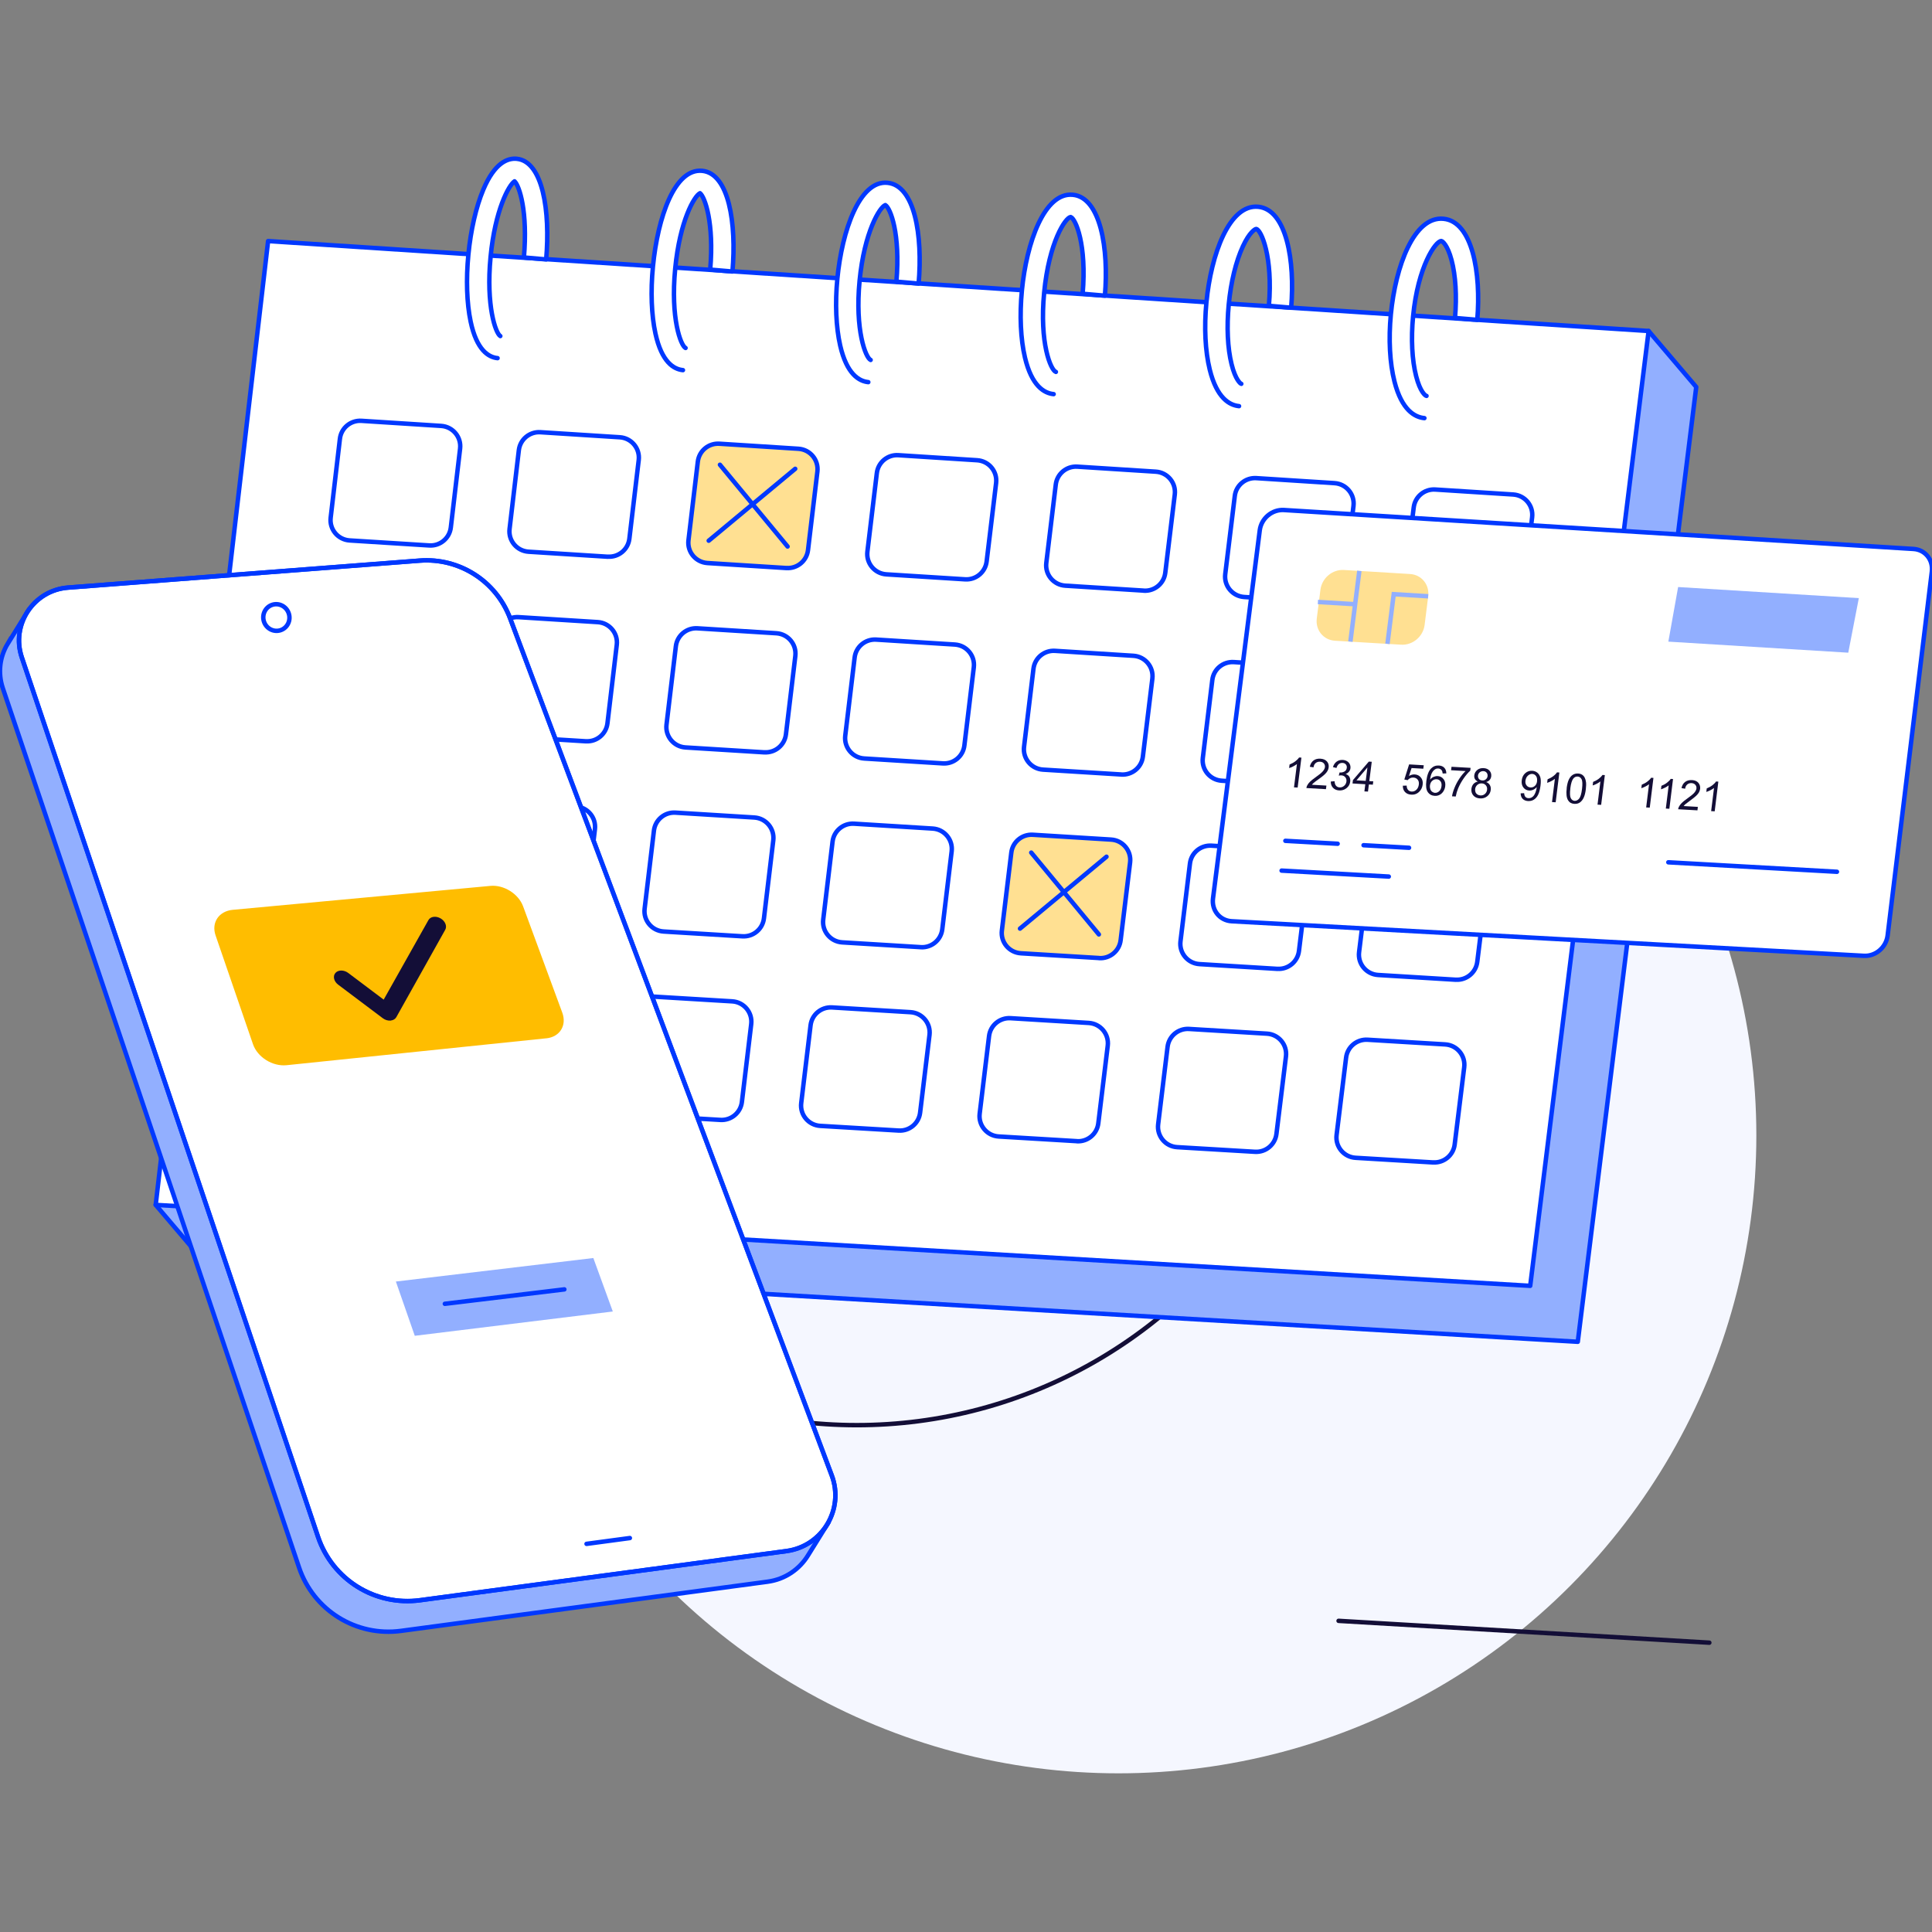 <?xml version="1.0" encoding="UTF-8"?>
<svg id="Calque_1" data-name="Calque 1" xmlns="http://www.w3.org/2000/svg" xmlns:xlink="http://www.w3.org/1999/xlink" viewBox="0 0 512 512">
  <rect x="0" y="0" width="512" height="512" fill="#808080" stroke="none"/>
  <defs>
    <style>
      .cls-1, .cls-2, .cls-3, .cls-4, .cls-5, .cls-6, .cls-7, .cls-8, .cls-9 {
        stroke-width: 1.18px;
      }

      .cls-1, .cls-2, .cls-3, .cls-5, .cls-6, .cls-10, .cls-8 {
        stroke-linecap: round;
      }

      .cls-1, .cls-2, .cls-5, .cls-6, .cls-10, .cls-7, .cls-8 {
        stroke: #0038ff;
      }

      .cls-1, .cls-3, .cls-5, .cls-6, .cls-10, .cls-8 {
        stroke-linejoin: round;
      }

      .cls-1, .cls-10, .cls-11 {
        fill: #fff;
      }

      .cls-2, .cls-3, .cls-4, .cls-5, .cls-12, .cls-9 {
        fill: none;
      }

      .cls-2, .cls-4, .cls-7, .cls-9 {
        stroke-miterlimit: 10;
      }

      .cls-3, .cls-4 {
        stroke: #130e37;
      }

      .cls-6, .cls-13 {
        fill: #ffe092;
      }

      .cls-14 {
        fill: #ffbd00;
      }

      .cls-14, .cls-13, .cls-12, .cls-15, .cls-11, .cls-16, .cls-17 {
        stroke-width: 0px;
      }

      .cls-10 {
        stroke-width: 1.18px;
      }

      .cls-7, .cls-16, .cls-8 {
        fill: #92afff;
      }

      .cls-15 {
        fill: #f5f7ff;
      }

      .cls-18 {
        clip-path: url(#clippath);
      }

      .cls-17 {
        fill: #130e37;
      }

      .cls-9 {
        stroke: #92afff;
      }
    </style>
    <clipPath id="clippath">
      <polygon class="cls-12" points=".26 157.3 128.79 147.11 227.06 408.72 90.84 426.79 .26 157.3"/>
    </clipPath>
  </defs>
  <g id="Calque_1-2" data-name="Calque 1">
    <circle class="cls-15" cx="296.41" cy="300.91" r="169.04"/>
    <circle class="cls-4" cx="227.06" cy="251.02" r="126.66"/>
    <g>
      <g>
        <polygon class="cls-8" points="418.13 355.59 53.87 334.14 41.26 319.31 436.9 87.72 449.52 102.56 418.13 355.59"/>
        <polygon class="cls-1" points="405.52 340.76 41.26 319.31 71.05 63.89 436.9 87.72 405.52 340.76"/>
      </g>
      <g>
        <g>
          <g>
            <path class="cls-1" d="m113.75,144.55l-21.1-1.33c-3.09-.2-5.38-2.94-5.02-6.02l2.45-20.92c.33-2.85,2.84-4.94,5.71-4.76l21.12,1.35c3.09.2,5.38,2.94,5.02,6.02l-2.46,20.9c-.34,2.85-2.84,4.94-5.7,4.76h0Z"/>
            <path class="cls-1" d="m161.09,147.54l-21.03-1.33c-3.09-.2-5.38-2.94-5.02-6.02l2.46-20.89c.34-2.85,2.84-4.94,5.71-4.76l21.04,1.34c3.09.2,5.38,2.95,5.02,6.02l-2.48,20.87c-.34,2.85-2.84,4.93-5.7,4.75h0Z"/>
            <path class="cls-6" d="m208.43,150.54l-20.96-1.33c-3.09-.2-5.39-2.95-5.02-6.03l2.48-20.84c.34-2.85,2.84-4.93,5.7-4.75l20.97,1.34c3.09.2,5.38,2.95,5.02,6.03l-2.49,20.83c-.34,2.84-2.84,4.93-5.7,4.74h0Z"/>
            <path class="cls-1" d="m255.77,153.53l-20.88-1.32c-3.1-.2-5.39-2.95-5.02-6.03l2.5-20.81c.34-2.84,2.85-4.93,5.7-4.74l20.89,1.34c3.09.2,5.39,2.95,5.02,6.03l-2.51,20.79c-.34,2.84-2.84,4.92-5.7,4.74h0Z"/>
            <path class="cls-1" d="m303.11,156.52l-20.81-1.31c-3.1-.2-5.39-2.95-5.02-6.03l2.51-20.77c.34-2.84,2.85-4.92,5.7-4.74l20.82,1.33c3.1.2,5.39,2.96,5.02,6.04l-2.52,20.76c-.34,2.84-2.84,4.91-5.7,4.74h0Z"/>
            <path class="cls-1" d="m350.45,159.52l-20.73-1.31c-3.1-.2-5.39-2.96-5.02-6.04l2.53-20.73c.34-2.84,2.85-4.91,5.7-4.73l20.74,1.33c3.1.2,5.39,2.96,5.02,6.05l-2.54,20.71c-.35,2.84-2.85,4.91-5.7,4.73h0Z"/>
            <path class="cls-1" d="m397.79,162.52l-20.66-1.31c-3.1-.2-5.39-2.96-5.02-6.05l2.54-20.7c.35-2.84,2.85-4.91,5.7-4.73l20.67,1.32c3.1.2,5.39,2.97,5.01,6.05l-2.55,20.68c-.35,2.84-2.85,4.9-5.7,4.73h0Z"/>
          </g>
          <g>
            <path class="cls-1" d="m107.99,193.51l-21.08-1.31c-3.09-.19-5.39-2.94-5.03-6.02l2.45-20.86c.33-2.85,2.84-4.94,5.7-4.76l21.09,1.33c3.09.2,5.38,2.94,5.02,6.02l-2.46,20.84c-.34,2.85-2.84,4.93-5.7,4.76h0Z"/>
            <path class="cls-1" d="m155.29,196.45l-21-1.3c-3.09-.19-5.39-2.94-5.03-6.02l2.46-20.82c.34-2.85,2.84-4.93,5.7-4.76l21.01,1.32c3.09.2,5.39,2.95,5.02,6.02l-2.47,20.8c-.34,2.84-2.84,4.93-5.7,4.75h0Z"/>
            <path class="cls-1" d="m202.59,199.38l-20.93-1.3c-3.1-.19-5.39-2.95-5.03-6.03l2.48-20.79c.34-2.84,2.84-4.93,5.7-4.75l20.94,1.31c3.1.2,5.39,2.95,5.02,6.03l-2.49,20.77c-.34,2.84-2.84,4.92-5.7,4.75h0Z"/>
            <path class="cls-1" d="m249.89,202.31l-20.86-1.3c-3.1-.19-5.39-2.95-5.03-6.03l2.49-20.74c.34-2.84,2.84-4.92,5.7-4.74l20.86,1.31c3.1.2,5.39,2.95,5.02,6.03l-2.5,20.73c-.34,2.84-2.84,4.92-5.69,4.74h0Z"/>
            <path class="cls-1" d="m297.19,205.25l-20.78-1.29c-3.1-.19-5.4-2.95-5.03-6.03l2.5-20.71c.34-2.84,2.84-4.92,5.7-4.74l20.79,1.31c3.1.2,5.39,2.95,5.02,6.04l-2.52,20.69c-.34,2.84-2.84,4.91-5.69,4.74h0Z"/>
            <path class="cls-1" d="m344.49,208.19l-20.71-1.29c-3.1-.19-5.4-2.95-5.02-6.04l2.52-20.67c.34-2.84,2.84-4.91,5.7-4.73l20.72,1.3c3.1.2,5.39,2.96,5.02,6.05l-2.53,20.65c-.35,2.84-2.84,4.91-5.69,4.73h-.01Z"/>
            <path class="cls-1" d="m391.79,211.12l-20.63-1.28c-3.1-.2-5.4-2.96-5.02-6.05l2.53-20.63c.35-2.84,2.85-4.91,5.7-4.73l20.64,1.3c3.1.2,5.4,2.97,5.02,6.05l-2.55,20.61c-.35,2.83-2.84,4.9-5.69,4.73h0Z"/>
          </g>
          <g>
            <path class="cls-1" d="m102.24,242.38l-21.05-1.28c-3.09-.19-5.39-2.94-5.03-6.02l2.43-20.8c.33-2.85,2.83-4.94,5.69-4.76l21.06,1.3c3.09.19,5.39,2.94,5.03,6.02l-2.45,20.78c-.34,2.84-2.83,4.93-5.69,4.76h0Z"/>
            <path class="cls-1" d="m149.5,245.26l-20.97-1.28c-3.1-.19-5.39-2.94-5.03-6.02l2.45-20.76c.34-2.84,2.84-4.93,5.69-4.76l20.99,1.29c3.1.19,5.39,2.94,5.03,6.02l-2.46,20.74c-.34,2.84-2.83,4.93-5.69,4.75h0Z"/>
            <path class="cls-1" d="m196.76,248.13l-20.9-1.27c-3.1-.19-5.4-2.94-5.03-6.03l2.47-20.72c.34-2.84,2.84-4.93,5.69-4.75l20.91,1.29c3.1.19,5.39,2.95,5.03,6.03l-2.48,20.7c-.34,2.84-2.84,4.92-5.68,4.75h0Z"/>
            <path class="cls-1" d="m244.02,251.01l-20.83-1.27c-3.1-.19-5.4-2.95-5.03-6.03l2.48-20.68c.34-2.84,2.84-4.92,5.69-4.74l20.84,1.29c3.1.19,5.4,2.95,5.03,6.03l-2.49,20.67c-.34,2.84-2.84,4.91-5.68,4.74Z"/>
            <path class="cls-6" d="m291.29,253.89l-20.75-1.26c-3.1-.19-5.41-2.95-5.03-6.03l2.5-20.64c.34-2.84,2.84-4.91,5.69-4.74l20.76,1.28c3.1.19,5.4,2.95,5.03,6.04l-2.51,20.63c-.34,2.84-2.84,4.91-5.68,4.74h0Z"/>
            <path class="cls-1" d="m338.55,256.76l-20.68-1.26c-3.1-.19-5.41-2.95-5.03-6.04l2.51-20.61c.34-2.84,2.84-4.91,5.69-4.74l20.69,1.27c3.1.19,5.41,2.96,5.03,6.05l-2.52,20.59c-.35,2.83-2.84,4.9-5.68,4.73Z"/>
            <path class="cls-1" d="m385.81,259.64l-20.61-1.26c-3.11-.19-5.41-2.96-5.03-6.05l2.53-20.57c.35-2.83,2.84-4.9,5.69-4.73l20.61,1.27c3.1.19,5.41,2.96,5.03,6.05l-2.54,20.55c-.35,2.83-2.84,4.9-5.68,4.73h0Z"/>
          </g>
          <g>
            <path class="cls-1" d="m96.5,291.15l-21.02-1.26c-3.1-.18-5.4-2.94-5.04-6.02l2.43-20.73c.33-2.84,2.83-4.93,5.68-4.76l21.03,1.27c3.1.19,5.4,2.94,5.03,6.02l-2.44,20.71c-.34,2.84-2.82,4.93-5.68,4.76h0Z"/>
            <path class="cls-1" d="m143.72,293.97l-20.95-1.25c-3.1-.18-5.41-2.94-5.04-6.02l2.45-20.7c.34-2.84,2.83-4.93,5.68-4.76l20.96,1.27c3.1.19,5.4,2.94,5.03,6.02l-2.46,20.68c-.34,2.84-2.83,4.92-5.68,4.75h0Z"/>
            <path class="cls-1" d="m190.94,296.79l-20.87-1.24c-3.1-.18-5.41-2.94-5.04-6.03l2.46-20.66c.34-2.84,2.83-4.92,5.68-4.75l20.88,1.26c3.1.19,5.4,2.94,5.03,6.03l-2.47,20.64c-.34,2.84-2.83,4.91-5.68,4.75h0Z"/>
            <path class="cls-1" d="m238.17,299.61l-20.8-1.24c-3.1-.18-5.41-2.94-5.04-6.03l2.48-20.62c.34-2.84,2.83-4.91,5.68-4.74l20.81,1.26c3.1.19,5.41,2.95,5.03,6.03l-2.49,20.6c-.34,2.84-2.83,4.91-5.68,4.74h0Z"/>
            <path class="cls-1" d="m285.39,302.42l-20.73-1.24c-3.1-.18-5.41-2.95-5.04-6.03l2.49-20.58c.34-2.84,2.84-4.91,5.68-4.74l20.74,1.26c3.1.19,5.41,2.95,5.03,6.04l-2.5,20.57c-.34,2.83-2.83,4.91-5.68,4.74h0Z"/>
            <path class="cls-1" d="m332.61,305.24l-20.65-1.23c-3.11-.18-5.41-2.95-5.04-6.04l2.5-20.55c.34-2.83,2.84-4.91,5.68-4.74l20.66,1.25c3.11.19,5.41,2.95,5.03,6.05l-2.52,20.53c-.35,2.83-2.84,4.9-5.68,4.73h0Z"/>
            <path class="cls-1" d="m379.83,308.06l-20.58-1.23c-3.11-.18-5.42-2.95-5.04-6.05l2.52-20.51c.35-2.83,2.84-4.9,5.68-4.73l20.59,1.24c3.11.19,5.41,2.96,5.03,6.05l-2.53,20.49c-.35,2.82-2.84,4.9-5.68,4.73h0Z"/>
          </g>
        </g>
        <g>
          <line class="cls-5" x1="190.79" y1="123.16" x2="208.72" y2="144.83"/>
          <line class="cls-5" x1="210.74" y1="124.24" x2="187.82" y2="143.29"/>
        </g>
        <g>
          <line class="cls-5" x1="273.29" y1="225.95" x2="291.21" y2="247.63"/>
          <line class="cls-5" x1="293.23" y1="227.04" x2="270.31" y2="246.09"/>
        </g>
      </g>
      <g>
        <g>
          <path class="cls-11" d="m131.86,94.91c-2.37-.23-5.54-2.1-7.14-9.71-1.02-4.85-1.23-11.13-.6-17.69s2.04-12.68,3.96-17.26c3.02-7.17,6.49-8.4,8.86-8.17,6.93.67,8.91,13.87,7.8,26.67l-5.9-.52c1.06-12.17-1.2-18.98-2.48-20.18-1.5.96-5.16,7.6-6.35,20.02-1.25,12.97,1.34,20.27,2.58,20.99-.02-.01-.08-.04-.18-.05l-.57,5.89h0Z"/>
          <path class="cls-11" d="m180.99,98.09c-2.41-.23-5.63-2.1-7.29-9.7-1.07-4.86-1.3-11.16-.67-17.72,1.27-13.15,5.79-26.11,13.05-25.4,7.09.68,9.14,13.9,8.03,26.69l-5.9-.51c1.07-12.34-1.42-19.27-2.7-20.25-1.5.73-5.35,7.28-6.58,20.03-1.26,13.13,1.46,20.34,2.75,20.99-.01,0-.05-.02-.12-.03l-.57,5.89h0Z"/>
          <path class="cls-11" d="m230.11,101.27c-2.44-.24-5.71-2.11-7.45-9.69-1.11-4.87-1.38-11.18-.75-17.76,1.23-12.72,5.9-26.11,13.28-25.38,7.24.7,9.36,13.92,8.26,26.71l-5.9-.51c1.1-12.69-1.6-19.54-2.93-20.29-1.46.49-5.57,7.11-6.82,20.04-1.27,13.13,1.62,20.44,2.93,21,0,0-.03-.01-.07-.01l-.57,5.89h0Z"/>
          <path class="cls-11" d="m279.23,104.45c-2.48-.24-5.8-2.11-7.6-9.68-1.16-4.89-1.45-11.2-.82-17.79,1.23-12.72,5.98-26.1,13.51-25.36,7.35.71,9.55,14.35,8.49,26.74l-5.9-.51c1.12-12.99-1.86-19.9-3.18-20.34-1.39.19-5.73,6.63-7.02,20.04-1.29,13.41,1.75,20.56,3.11,21.01l-.59,5.89h0Z"/>
          <path class="cls-11" d="m328.36,107.63c-2.51-.24-5.89-2.11-7.76-9.67-1.21-4.9-1.52-11.23-.89-17.82,1.23-12.72,6.05-26.09,13.74-25.34,7.5.72,9.78,14.38,8.72,26.75l-5.9-.51c1.12-13.03-2.08-20.23-3.38-20.36h0c-.24,0-1.75.79-3.51,4.61-1.85,3.99-3.18,9.46-3.75,15.4-.57,5.95-.31,11.57.75,15.83,1.02,4.13,2.37,5.18,2.58,5.2l-.57,5.89h-.01Z"/>
          <path class="cls-11" d="m377.48,110.81c-2.55-.24-5.99-2.12-7.92-9.66-1.26-4.91-1.6-11.25-.97-17.85,1.23-12.72,6.12-26.09,13.96-25.32,7.66.73,10,14.4,8.94,26.78l-5.9-.5c.5-5.8.17-11.25-.92-15.35-1.07-4.02-2.42-5-2.69-5.03h-.04c-1.47,0-6.18,6.66-7.46,19.99-.57,5.93-.28,11.55.81,15.82,1.07,4.19,2.46,5.21,2.75,5.23l-.57,5.89h0Z"/>
        </g>
        <g>
          <path class="cls-5" d="m131.86,94.91c-2.37-.23-5.54-2.1-7.14-9.71-1.02-4.85-1.23-11.13-.6-17.69s2.04-12.68,3.96-17.26c3.02-7.17,6.49-8.4,8.86-8.17,6.93.67,8.91,13.87,7.8,26.67l-5.9-.52c1.06-12.17-1.2-18.98-2.48-20.18-1.5.96-5.16,7.6-6.35,20.02-1.25,12.97,1.34,20.27,2.58,20.99"/>
          <path class="cls-5" d="m180.99,98.09c-2.41-.23-5.63-2.1-7.29-9.7-1.07-4.86-1.3-11.16-.67-17.72,1.27-13.15,5.79-26.11,13.05-25.4,7.09.68,9.14,13.9,8.03,26.69l-5.9-.51c1.07-12.34-1.42-19.27-2.7-20.25-1.5.73-5.35,7.28-6.58,20.03-1.26,13.13,1.46,20.34,2.75,20.99"/>
          <path class="cls-5" d="m230.11,101.27c-2.44-.24-5.71-2.11-7.45-9.69-1.11-4.87-1.38-11.18-.75-17.76,1.23-12.72,5.9-26.11,13.28-25.38,7.24.7,9.36,13.92,8.26,26.71l-5.9-.51c1.1-12.69-1.6-19.54-2.93-20.29-1.46.49-5.57,7.11-6.82,20.04-1.27,13.13,1.62,20.44,2.93,21"/>
          <path class="cls-5" d="m279.23,104.45c-2.48-.24-5.8-2.11-7.6-9.68-1.16-4.89-1.45-11.2-.82-17.79,1.23-12.72,5.98-26.1,13.51-25.36,7.35.71,9.55,14.35,8.49,26.74l-5.9-.51c1.12-12.99-1.86-19.9-3.18-20.34-1.39.19-5.73,6.63-7.02,20.04-1.29,13.41,1.75,20.56,3.11,21.01"/>
          <path class="cls-5" d="m328.36,107.63c-2.51-.24-5.89-2.11-7.76-9.67-1.21-4.9-1.52-11.23-.89-17.82,1.23-12.72,6.05-26.09,13.74-25.34,7.5.72,9.78,14.38,8.72,26.75l-5.9-.51c1.12-13.03-2.08-20.23-3.38-20.36h0c-.24,0-1.75.79-3.51,4.61-1.85,3.99-3.18,9.46-3.75,15.4-.57,5.95-.31,11.57.75,15.83,1.02,4.13,2.37,5.18,2.58,5.2"/>
          <path class="cls-5" d="m377.48,110.81c-2.55-.24-5.99-2.12-7.92-9.66-1.26-4.91-1.6-11.25-.97-17.85,1.23-12.72,6.12-26.09,13.96-25.32,7.66.73,10,14.4,8.94,26.78l-5.9-.5c.5-5.8.17-11.25-.92-15.35-1.07-4.02-2.42-5-2.69-5.03h-.04c-1.47,0-6.18,6.66-7.46,19.99-.57,5.93-.28,11.55.81,15.82,1.07,4.19,2.46,5.21,2.75,5.23"/>
        </g>
      </g>
    </g>
    <g>
      <path class="cls-7" d="m219.11,404.17l-4.93,7.94h0c-2.24,3.7-6.06,6.43-10.79,7.06l-97.12,13.03c-11.87,1.59-23.2-5.45-27.02-16.8L.74,182.36c-1.37-4.08-.77-8.25,1.2-11.61v.02s5.42-8.75,5.42-8.75l211.74,242.15h0Z"/>
      <path class="cls-1" d="m18.03,155.72l93.18-7.15c10.5-.81,20.26,5.42,23.97,15.28l85.24,227.14c3.38,8.99-2.49,18.78-12,20.06l-97.12,13.03c-11.87,1.59-23.2-5.45-27.02-16.8L5.78,174.23c-2.93-8.69,3.11-17.81,12.25-18.51h0Z"/>
      <g class="cls-18">
        <g>
          <g>
            <path class="cls-14" d="m144.78,275.16l-68.83,7.13c-3.72.38-7.72-2.11-8.91-5.58l-9.91-28.82c-1.17-3.4.88-6.44,4.57-6.78l68.27-6.34c3.56-.33,7.43,2.09,8.66,5.42l10.38,28.17c1.25,3.39-.65,6.44-4.23,6.81h0Z"/>
            <path class="cls-17" d="m103.54,270.47s-.05,0-.07,0c-.69.05-1.44-.18-2.04-.64l-11.82-8.89c-1.14-.86-1.46-2.25-.72-3.1.74-.85,2.27-.85,3.41.01l9.38,7.06,11.86-21.08c.54-.96,1.97-1.16,3.2-.46s1.79,2.05,1.26,3.01l-12.97,23.18c-.28.5-.82.82-1.47.89h0Z"/>
          </g>
          <g>
            <polygon class="cls-16" points="162.4 347.56 109.92 354 104.91 339.62 157.24 333.39 162.4 347.56"/>
            <line class="cls-5" x1="117.89" y1="345.52" x2="149.56" y2="341.7"/>
          </g>
        </g>
      </g>
      <path class="cls-5" d="m18.03,155.72l93.18-7.15c10.5-.81,20.26,5.42,23.97,15.28l85.24,227.14c3.38,8.99-2.49,18.78-12,20.06l-97.12,13.03c-11.87,1.59-23.2-5.45-27.02-16.8L5.78,174.23c-2.93-8.69,3.11-17.81,12.25-18.51h0Z"/>
      <ellipse class="cls-10" cx="73.24" cy="163.65" rx="3.46" ry="3.54" transform="translate(-48.21 31.76) rotate(-18.53)"/>
      <line class="cls-5" x1="155.44" y1="409.14" x2="166.92" y2="407.6"/>
    </g>
    <g id="c2">
      <path class="cls-11" d="m493.97,253.3l-167.54-9.16c-3.15-.17-5.38-2.88-4.97-6.06l12.39-97.55c.4-3.16,3.27-5.56,6.4-5.37l166.84,10.32c3.07.19,5.24,2.87,4.86,5.99l-11.72,96.45c-.38,3.14-3.19,5.55-6.27,5.38h0Z"/>
      <path class="cls-1" d="m496.93,144.85l10.17.63c3.07.19,5.24,2.87,4.86,5.99l-11.72,96.45c-.38,3.14-3.19,5.55-6.27,5.38l-167.54-9.16c-3.15-.17-5.38-2.88-4.97-6.06l12.39-97.55c.4-3.16,3.27-5.56,6.4-5.37l114.64,7.09,42.04,2.6h0Z"/>
      <g>
        <path class="cls-17" d="m343.88,208.71l-.96-.05.78-6.18c-.26.21-.59.41-.99.62s-.76.35-1.08.44l.12-.94c.57-.23,1.08-.51,1.53-.85s.78-.68.99-1.01l.62.04-1,7.94h0Z"/>
        <path class="cls-17" d="m351.51,208.21l-.12.93-5.18-.3c.02-.24.09-.46.2-.67.18-.35.43-.69.76-1.01s.81-.7,1.41-1.13c.94-.66,1.59-1.18,1.94-1.58s.55-.78.6-1.14c.05-.38-.05-.72-.28-.99-.24-.28-.57-.43-1.01-.46-.46-.02-.85.09-1.17.36s-.5.65-.57,1.14l-.98-.16c.16-.74.49-1.29.98-1.66s1.11-.53,1.85-.48,1.32.29,1.71.73.54.98.46,1.6c-.04.31-.14.62-.31.92-.17.3-.42.61-.76.93s-.89.76-1.66,1.3c-.64.46-1.05.76-1.24.93-.18.17-.34.33-.47.5l3.84.22h0Z"/>
        <path class="cls-17" d="m352.69,207.11l.98-.08c.04.56.18.97.41,1.22.24.26.54.4.92.42.45.02.85-.11,1.2-.41s.56-.68.62-1.15c.05-.44-.04-.82-.3-1.13-.25-.31-.6-.47-1.04-.5-.18-.01-.41.01-.69.07l.21-.85c.07.01.11.02.15.02.41.02.79-.07,1.14-.26.36-.2.56-.52.62-.97.05-.36-.04-.66-.25-.91-.21-.25-.5-.38-.88-.4-.37-.02-.7.08-.98.3-.28.23-.49.57-.62,1.04l-.94-.23c.2-.65.53-1.13.99-1.46.46-.33,1-.48,1.62-.44.43.02.81.14,1.14.34.34.21.58.47.73.81s.2.68.16,1.04-.17.65-.39.92-.52.48-.89.62c.45.14.78.38.99.73.21.36.29.79.23,1.3-.09.69-.41,1.26-.97,1.71s-1.22.66-1.98.61c-.69-.04-1.23-.28-1.63-.72s-.59-.99-.57-1.65h0Z"/>
        <path class="cls-17" d="m361.58,209.72l.24-1.89-3.39-.2.11-.89,4.21-4.91.78.05-.65,5.12,1.05.06-.11.89-1.05-.06-.24,1.89-.96-.05h0Zm.35-2.78l.45-3.56-2.9,3.42,2.45.14h0Z"/>
        <path class="cls-17" d="m371.76,208.22l1.02-.03c.01.5.14.88.38,1.15.24.27.55.41.94.43.46.02.88-.12,1.24-.46.36-.33.58-.79.66-1.37s-.03-.99-.3-1.33-.65-.52-1.14-.55c-.31-.02-.6.04-.86.17s-.49.3-.66.52l-.88-.17,1.27-4.01,3.88.23-.12.92-3.11-.18-.69,2.1c.51-.3,1.02-.44,1.53-.41.68.04,1.23.31,1.63.82.41.5.57,1.13.47,1.88-.09.72-.37,1.32-.85,1.82-.58.61-1.3.89-2.17.84-.71-.04-1.26-.27-1.66-.7-.4-.43-.59-.98-.57-1.64h0Z"/>
        <path class="cls-17" d="m383.28,204.96l-.96.02c-.04-.38-.12-.67-.26-.85-.23-.29-.53-.45-.91-.47-.3-.02-.59.05-.83.21-.33.21-.61.52-.83.93-.23.41-.4,1.02-.5,1.81.27-.34.59-.59.95-.74.36-.15.72-.22,1.08-.2.64.04,1.15.31,1.54.81.39.5.54,1.13.44,1.88-.06.5-.23.95-.49,1.36-.27.41-.59.72-.99.92-.4.21-.83.3-1.3.27-.8-.05-1.41-.38-1.84-1-.43-.62-.56-1.62-.38-2.98.19-1.52.61-2.62,1.25-3.27.56-.57,1.26-.84,2.08-.79.62.04,1.1.24,1.44.61s.52.86.52,1.48h0Zm-4.33,3.17c-.04.33-.01.66.09.97.1.31.27.56.5.73.23.17.49.27.76.28.4.02.77-.12,1.11-.44.33-.31.53-.75.6-1.32.07-.54-.02-.98-.27-1.31-.25-.33-.59-.51-1.02-.53s-.82.11-1.16.41-.54.7-.6,1.21h-.01Z"/>
        <path class="cls-17" d="m384.55,204.13l.12-.93,5.05.29-.09.75c-.56.5-1.14,1.18-1.74,2.04s-1.09,1.75-1.47,2.66c-.27.65-.49,1.36-.64,2.14l-.98-.05c.09-.62.3-1.36.65-2.23.34-.86.78-1.69,1.31-2.48.53-.79,1.08-1.45,1.63-1.98l-3.81-.22h-.01Z"/>
        <path class="cls-17" d="m391.68,207.13c-.38-.17-.65-.4-.81-.68-.16-.28-.21-.62-.17-.99.07-.57.34-1.04.79-1.41s1.02-.53,1.7-.49,1.2.27,1.56.69c.36.42.51.92.44,1.49-.05.37-.18.68-.4.94-.23.26-.54.45-.94.57.46.18.79.46.99.82.21.37.28.79.22,1.28-.08.68-.39,1.23-.92,1.66-.53.43-1.18.63-1.94.58s-1.36-.31-1.77-.8c-.41-.49-.57-1.08-.49-1.76.07-.52.25-.94.54-1.27.3-.33.69-.54,1.18-.65v.02Zm-.75,1.97c-.04.28,0,.54.09.81.09.27.27.47.5.63.24.15.5.24.8.26.46.02.85-.1,1.18-.38s.53-.65.59-1.11c.06-.47-.05-.86-.31-1.18-.27-.32-.63-.5-1.09-.52-.45-.02-.84.1-1.17.38-.33.28-.53.65-.59,1.1h0Zm.76-3.62c-.05.37.04.69.24.94.21.25.5.38.88.41s.69-.08.95-.3c.27-.22.42-.5.46-.84.04-.36-.04-.66-.25-.92-.21-.25-.5-.4-.86-.41s-.68.08-.95.3c-.27.23-.43.5-.47.83h0Z"/>
        <path class="cls-17" d="m402.99,210.24l.93-.04c.02.44.13.76.33.98.2.21.46.33.81.34.3.02.56-.04.8-.16.24-.12.44-.3.61-.52.17-.22.33-.52.47-.9s.24-.77.29-1.17c0-.04.01-.11.02-.2-.23.3-.52.53-.88.7s-.72.25-1.11.23c-.65-.04-1.16-.3-1.55-.81-.38-.5-.53-1.13-.43-1.91.1-.8.41-1.43.94-1.89.53-.46,1.14-.67,1.84-.63.5.03.95.2,1.33.49.38.3.65.71.81,1.23.15.52.17,1.27.05,2.23s-.33,1.8-.62,2.39-.67,1.02-1.13,1.31c-.46.29-.98.41-1.56.38-.61-.04-1.08-.24-1.43-.6-.34-.36-.52-.86-.52-1.48h.01Zm4.34-3.25c.07-.56-.02-1-.27-1.34-.25-.34-.58-.53-.99-.55-.43-.02-.82.13-1.17.46-.36.33-.57.78-.64,1.34-.07.5.04.92.3,1.25s.61.51,1.05.53.82-.11,1.15-.41.52-.72.59-1.28h0Z"/>
        <path class="cls-17" d="m412.25,212.61l-.95-.05.76-6.16c-.25.21-.59.41-.98.62-.4.2-.76.35-1.07.44l.12-.94c.56-.23,1.07-.5,1.52-.84s.77-.68.98-1l.62.04-.98,7.9h0Z"/>
        <path class="cls-17" d="m415.18,208.86c.12-.93.3-1.68.56-2.23s.59-.98,1.01-1.26c.41-.28.9-.41,1.46-.38.41.02.77.13,1.07.32.29.19.52.45.69.78.17.33.28.73.34,1.2.06.47.04,1.09-.05,1.87-.11.92-.3,1.66-.56,2.22s-.59.98-1,1.27c-.41.29-.9.41-1.47.38-.75-.04-1.3-.35-1.66-.92-.43-.69-.56-1.76-.37-3.25h0Zm.98.06c-.16,1.29-.12,2.16.12,2.61.24.44.59.68,1.02.7s.83-.17,1.18-.58.61-1.26.77-2.55c.16-1.3.12-2.16-.12-2.61-.24-.44-.59-.68-1.04-.7-.44-.02-.81.14-1.12.5-.38.46-.66,1.34-.82,2.63h0Z"/>
        <path class="cls-17" d="m424.31,213.29l-.95-.05.76-6.15c-.25.21-.59.41-.98.62s-.75.35-1.07.44l.12-.94c.56-.23,1.07-.5,1.51-.84s.77-.68.98-1l.62.04-.98,7.89h0Z"/>
        <path class="cls-17" d="m437.2,214.03l-.95-.05.76-6.15c-.25.21-.59.41-.98.61-.4.2-.75.35-1.06.44l.11-.93c.56-.23,1.07-.5,1.51-.84s.77-.67.98-1l.61.04-.98,7.89h0Z"/>
        <path class="cls-17" d="m442.41,214.33l-.95-.05.76-6.15c-.25.21-.58.41-.98.61-.4.2-.75.35-1.06.44l.11-.93c.56-.23,1.07-.5,1.5-.84.44-.34.76-.67.97-1l.61.04-.97,7.89h0Z"/>
        <path class="cls-17" d="m449.95,213.83l-.11.92-5.11-.29c.02-.23.09-.46.2-.66.17-.34.43-.68.75-1.01.33-.33.79-.7,1.39-1.12.92-.65,1.56-1.17,1.91-1.56.34-.39.54-.77.59-1.13.05-.38-.05-.71-.28-.99-.24-.28-.57-.43-1-.46-.46-.02-.84.09-1.15.36s-.5.64-.56,1.13l-.97-.16c.16-.73.48-1.29.97-1.65s1.1-.52,1.83-.48c.74.04,1.3.28,1.68.73s.53.97.46,1.59c-.04.31-.14.62-.3.92-.17.3-.41.6-.75.92-.34.32-.88.75-1.63,1.3-.63.46-1.04.76-1.22.92-.18.17-.34.33-.47.5l3.79.22h0Z"/>
        <path class="cls-17" d="m454.42,215.01l-.95-.05.76-6.14c-.25.21-.58.41-.98.61-.4.2-.75.35-1.06.44l.11-.93c.56-.23,1.06-.5,1.5-.84.44-.34.76-.67.97-1l.61.04-.97,7.88h0Z"/>
      </g>
      <line class="cls-2" x1="361.36" y1="223.99" x2="373.41" y2="224.67"/>
      <line class="cls-2" x1="340.64" y1="222.83" x2="354.49" y2="223.6"/>
      <line class="cls-2" x1="442.13" y1="228.52" x2="486.81" y2="231.03"/>
      <line class="cls-2" x1="339.64" y1="230.72" x2="368.04" y2="232.3"/>
      <g>
        <path class="cls-13" d="m371.32,170.85l-17.54-1.05c-3.05-.18-5.21-2.82-4.82-5.9l.97-7.62c.39-3.07,3.17-5.42,6.22-5.23l17.53,1.07c3.04.18,5.19,2.82,4.81,5.89l-.95,7.61c-.38,3.07-3.16,5.41-6.21,5.23h0Z"/>
        <g>
          <line class="cls-9" x1="360.24" y1="151.29" x2="357.87" y2="170.04"/>
          <polyline class="cls-9" points="378.48 158.02 369.35 157.47 367.69 170.63"/>
          <line class="cls-9" x1="358.88" y1="160.11" x2="349.26" y2="159.53"/>
        </g>
      </g>
      <polygon class="cls-16" points="489.81 172.97 442.13 170.04 444.72 155.57 492.61 158.51 489.81 172.97"/>
    </g>
    <line class="cls-3" x1="354.74" y1="429.54" x2="452.99" y2="435.33"/>
  </g>
</svg>